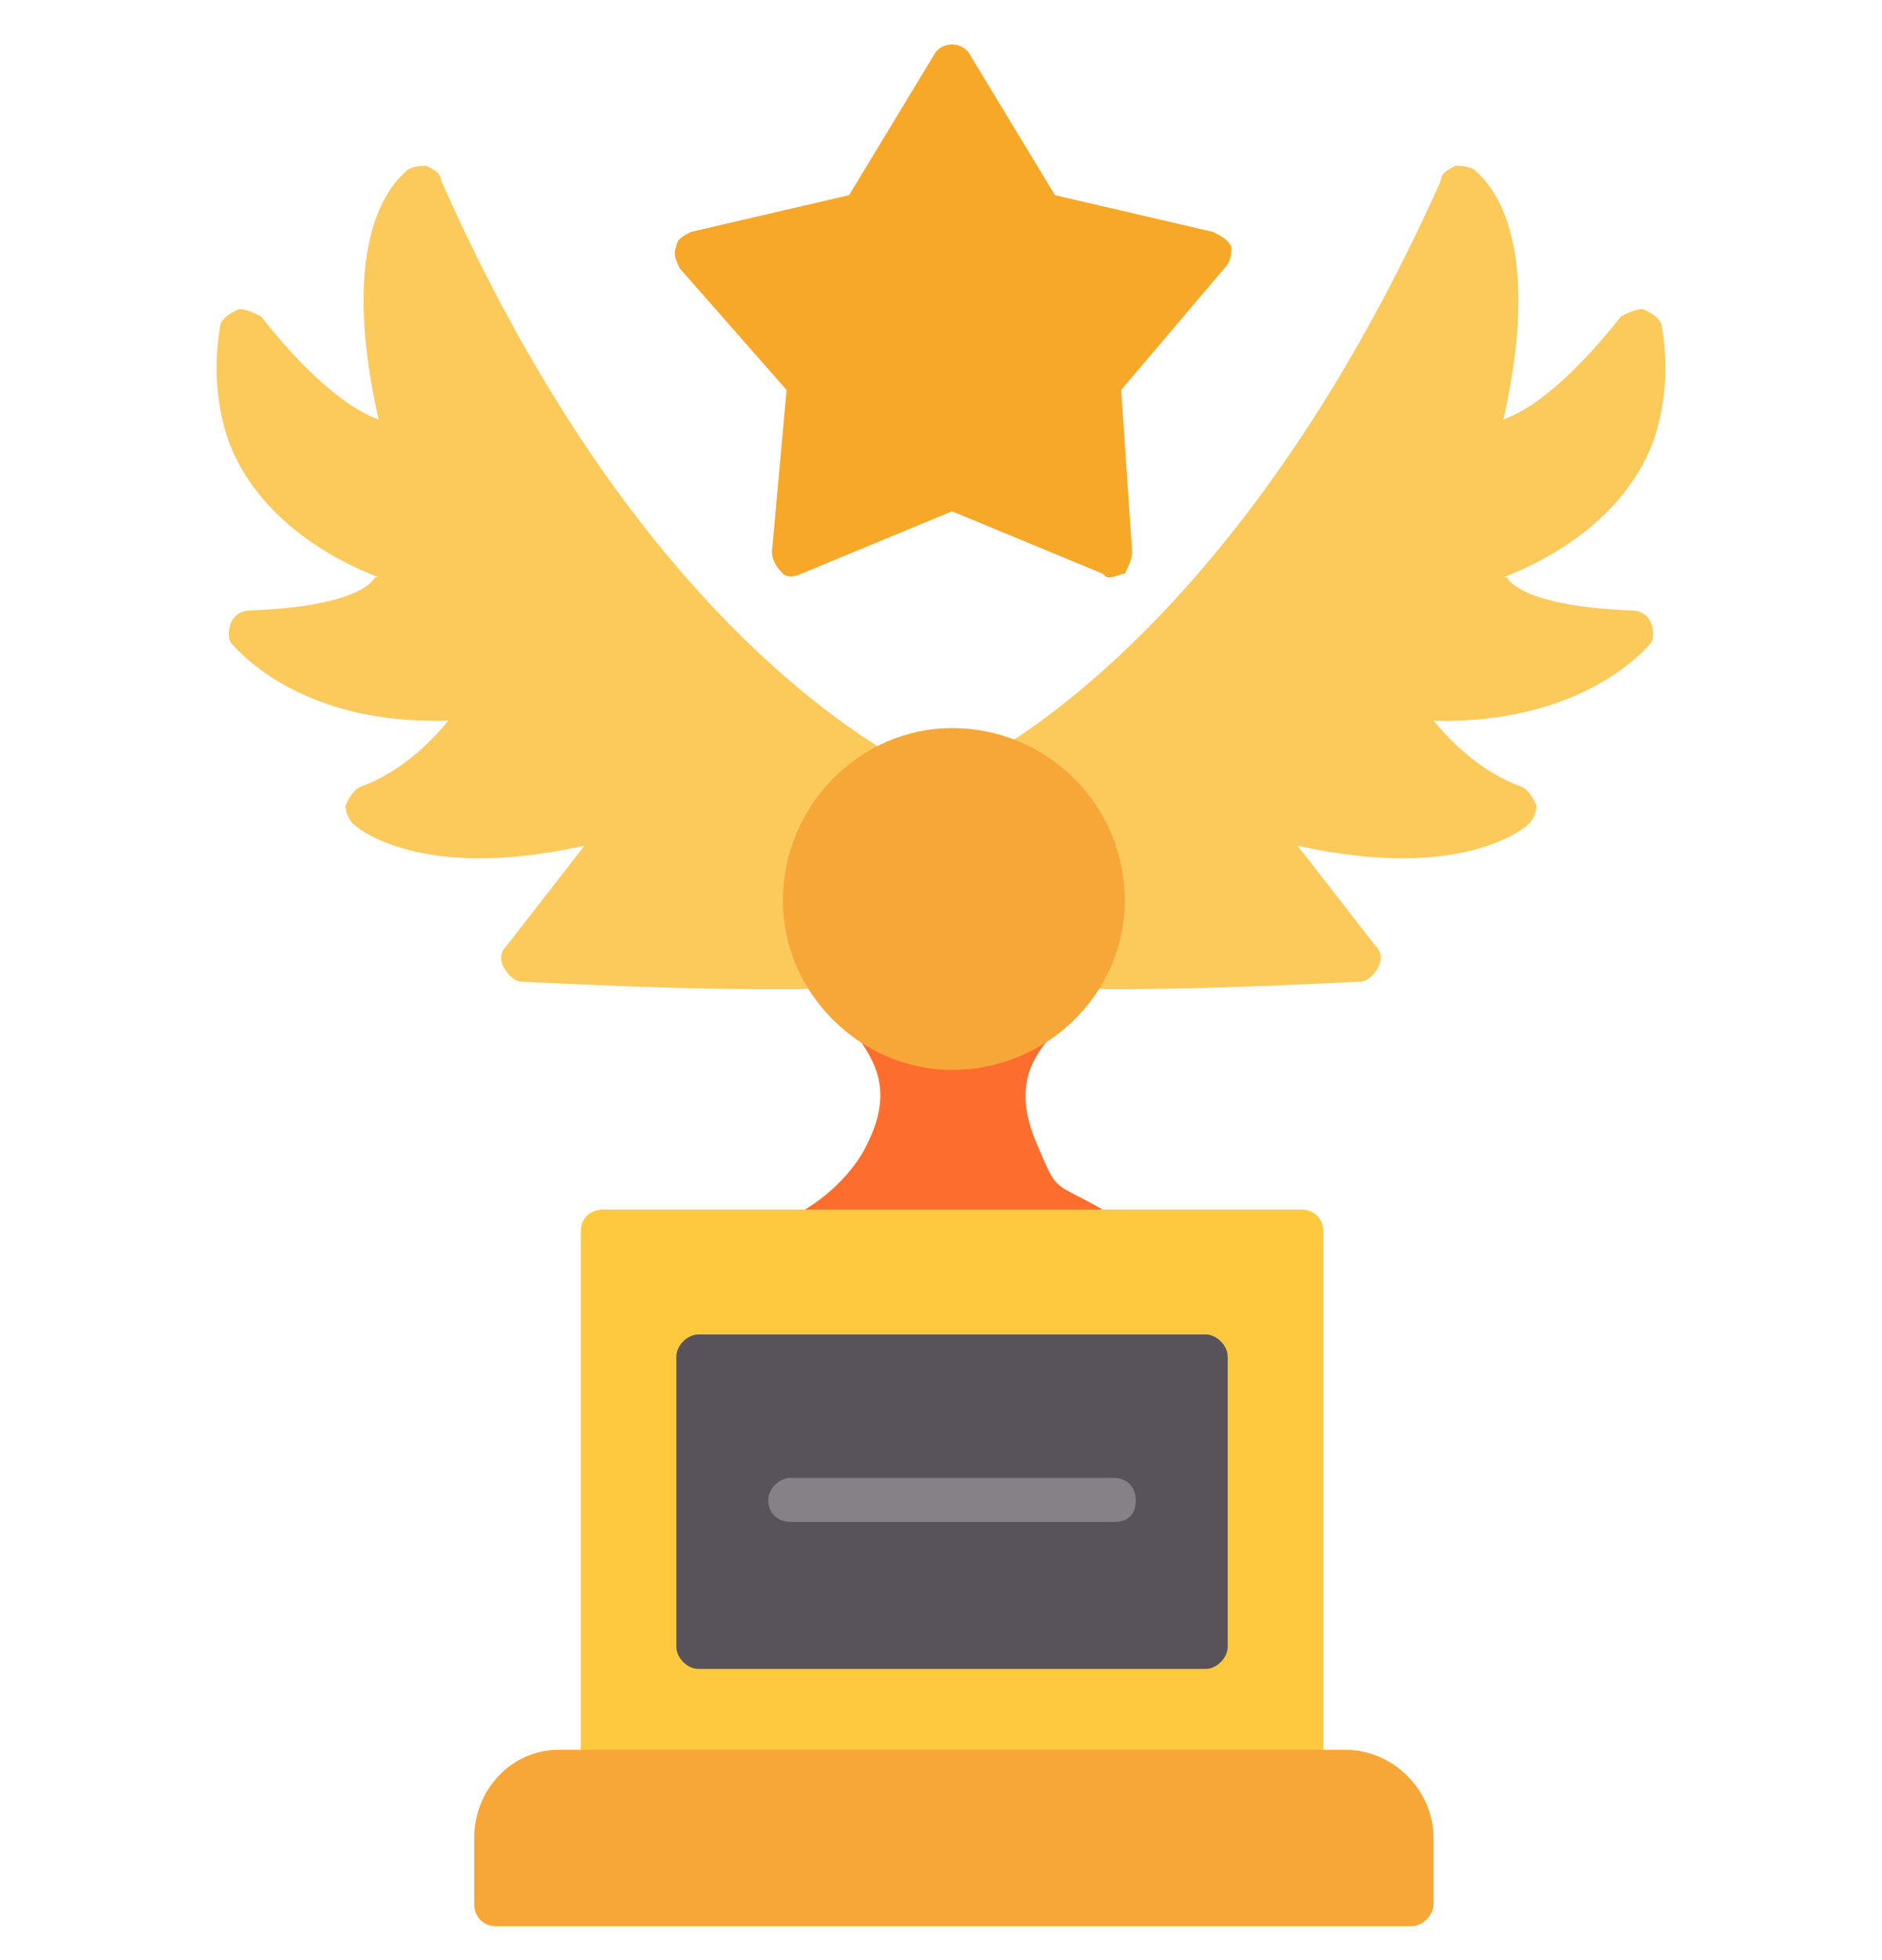 <svg width="24" height="25" viewBox="0 0 24 25" fill="none" xmlns="http://www.w3.org/2000/svg">
<g clip-path="url(#clip0_463_4470)">
<path fill-rule="evenodd" clip-rule="evenodd" d="M14.39 12.614C14.203 12.614 13.969 12.614 13.828 12.614C13.64 12.614 13.547 12.474 13.547 12.333C13.547 12.192 13.687 12.052 13.828 12.052H13.922C13.5 11.442 12.797 9.989 12.703 9.896C12.656 9.755 12.656 9.614 12.797 9.521C14.062 8.724 16.406 6.708 18.375 2.302C18.375 2.208 18.468 2.161 18.562 2.114C18.609 2.114 18.703 2.114 18.797 2.161C18.89 2.255 19.734 2.864 19.172 5.349C19.453 5.255 19.968 4.927 20.672 4.036C20.765 3.989 20.859 3.942 20.953 3.942C21.047 3.989 21.14 4.036 21.187 4.13C21.187 4.177 21.328 4.739 21.14 5.442C21 6.005 20.484 6.849 19.172 7.364H19.218C19.265 7.458 19.547 7.739 20.812 7.786C20.906 7.786 21 7.833 21.047 7.927C21.093 8.021 21.093 8.161 21.047 8.208C21 8.255 20.203 9.239 18.281 9.192C18.515 9.474 18.89 9.849 19.406 10.036C19.5 10.083 19.547 10.177 19.593 10.271C19.593 10.364 19.547 10.458 19.5 10.505C19.453 10.552 18.656 11.255 16.547 10.786L17.531 12.052C17.625 12.146 17.625 12.239 17.578 12.333C17.531 12.427 17.437 12.521 17.343 12.521C17.25 12.521 15.656 12.614 14.39 12.614Z" fill="#FCC95B"/>
<path fill-rule="evenodd" clip-rule="evenodd" d="M13.922 15.942H10.406C10.359 15.989 10.359 15.942 10.359 15.942C10.312 15.942 10.266 15.942 10.266 15.942C10.219 15.895 10.172 15.895 10.172 15.848C10.125 15.848 10.125 15.802 10.125 15.755C10.125 15.708 10.125 15.708 10.125 15.661C10.125 15.614 10.125 15.567 10.125 15.567C10.172 15.52 10.172 15.473 10.219 15.473C10.219 15.473 10.219 15.427 10.266 15.427C10.875 15.052 11.062 14.583 11.062 14.583C11.391 13.927 11.156 13.552 10.969 13.27C10.875 13.13 10.875 12.942 11.016 12.848C11.109 12.802 12.375 12.942 12.797 13.083C12.797 13.036 12.844 12.989 12.891 12.942C12.984 12.802 13.125 12.802 13.266 12.848C13.406 12.942 13.406 13.13 13.359 13.27C13.125 13.552 12.938 13.927 13.219 14.583C13.5 15.239 13.406 15.052 14.062 15.427V15.473C14.109 15.473 14.156 15.52 14.156 15.567C14.156 15.567 14.203 15.614 14.203 15.661C14.203 15.708 14.203 15.708 14.156 15.755V15.848C14.109 15.895 14.062 15.895 14.062 15.942C14.016 15.942 13.969 15.942 13.922 15.942Z" fill="#FD6E2E"/>
<path fill-rule="evenodd" clip-rule="evenodd" d="M16.594 22.88H7.688C7.547 22.88 7.406 22.786 7.406 22.599V15.708C7.406 15.521 7.547 15.427 7.688 15.427H16.594C16.734 15.427 16.875 15.521 16.875 15.708V22.599C16.875 22.786 16.734 22.88 16.594 22.88Z" fill="#FEC93E"/>
<path fill-rule="evenodd" clip-rule="evenodd" d="M15.375 21.286H8.906C8.766 21.286 8.625 21.145 8.625 21.005V17.302C8.625 17.161 8.766 17.02 8.906 17.02H15.375C15.516 17.02 15.656 17.161 15.656 17.302V21.005C15.656 21.145 15.516 21.286 15.375 21.286Z" fill="#58535A"/>
<path fill-rule="evenodd" clip-rule="evenodd" d="M14.203 19.411H10.078C9.938 19.411 9.797 19.317 9.797 19.13C9.797 18.989 9.938 18.849 10.078 18.849H14.203C14.391 18.849 14.484 18.989 14.484 19.13C14.484 19.317 14.391 19.411 14.203 19.411Z" fill="#858186"/>
<path fill-rule="evenodd" clip-rule="evenodd" d="M18 24.567H6.328C6.141 24.567 6.047 24.427 6.047 24.286V23.442C6.047 22.833 6.516 22.317 7.125 22.317H17.156C17.766 22.317 18.281 22.833 18.281 23.442V24.286C18.281 24.427 18.141 24.567 18 24.567Z" fill="#F7A738"/>
<path fill-rule="evenodd" clip-rule="evenodd" d="M9.609 12.614C8.344 12.614 6.75 12.521 6.656 12.521C6.562 12.521 6.469 12.427 6.422 12.333C6.375 12.239 6.375 12.146 6.469 12.052L7.453 10.786C5.344 11.255 4.547 10.552 4.5 10.505C4.453 10.458 4.406 10.364 4.406 10.271C4.453 10.177 4.5 10.083 4.594 10.036C5.109 9.849 5.484 9.474 5.719 9.192C5.625 9.192 5.578 9.192 5.531 9.192C3.75 9.192 3 8.255 2.953 8.208C2.906 8.161 2.906 8.021 2.953 7.927C3 7.833 3.094 7.786 3.187 7.786C4.453 7.739 4.734 7.458 4.781 7.364H4.828C3.515 6.849 3 6.005 2.859 5.442C2.672 4.739 2.812 4.177 2.812 4.13C2.859 4.036 2.953 3.989 3.047 3.942C3.14 3.942 3.234 3.989 3.328 4.036C4.031 4.927 4.547 5.255 4.828 5.349C4.265 2.864 5.109 2.255 5.203 2.161C5.297 2.114 5.39 2.114 5.437 2.114C5.531 2.161 5.625 2.208 5.625 2.302C7.64 6.849 10.031 8.817 11.344 9.614C11.437 9.661 11.484 9.849 11.437 9.989C11.344 10.083 10.781 11.396 10.406 12.052H10.453C10.594 12.052 10.734 12.146 10.734 12.286C10.734 12.474 10.64 12.614 10.5 12.614C10.265 12.614 9.937 12.614 9.609 12.614Z" fill="#FCC95B"/>
<path fill-rule="evenodd" clip-rule="evenodd" d="M12.141 13.646C10.969 13.646 9.984 12.661 9.984 11.489C9.984 10.271 10.969 9.286 12.141 9.286C13.359 9.286 14.344 10.271 14.344 11.489C14.344 12.661 13.359 13.646 12.141 13.646Z" fill="#F7A738"/>
<path fill-rule="evenodd" clip-rule="evenodd" d="M14.156 7.364C14.109 7.364 14.109 7.364 14.062 7.317L12.14 6.521L10.219 7.317C10.125 7.364 10.031 7.364 9.984 7.317C9.891 7.224 9.844 7.13 9.844 7.036L10.031 4.974L8.672 3.427C8.625 3.333 8.578 3.239 8.625 3.146C8.625 3.052 8.719 3.005 8.812 2.958L10.828 2.489L11.906 0.708C11.953 0.614 12.047 0.567 12.14 0.567C12.234 0.567 12.328 0.614 12.375 0.708L13.453 2.489L15.469 2.958C15.562 3.005 15.656 3.052 15.703 3.146C15.703 3.239 15.703 3.333 15.609 3.427L14.297 4.974L14.437 7.036C14.437 7.13 14.39 7.224 14.344 7.317C14.297 7.317 14.203 7.364 14.156 7.364Z" fill="#F7A828"/>
</g>
<defs>
<clipPath id="clip0_463_4470">
<rect width="24" height="24" fill="white" transform="translate(0 0.567)"/>
</clipPath>
</defs>
</svg>

